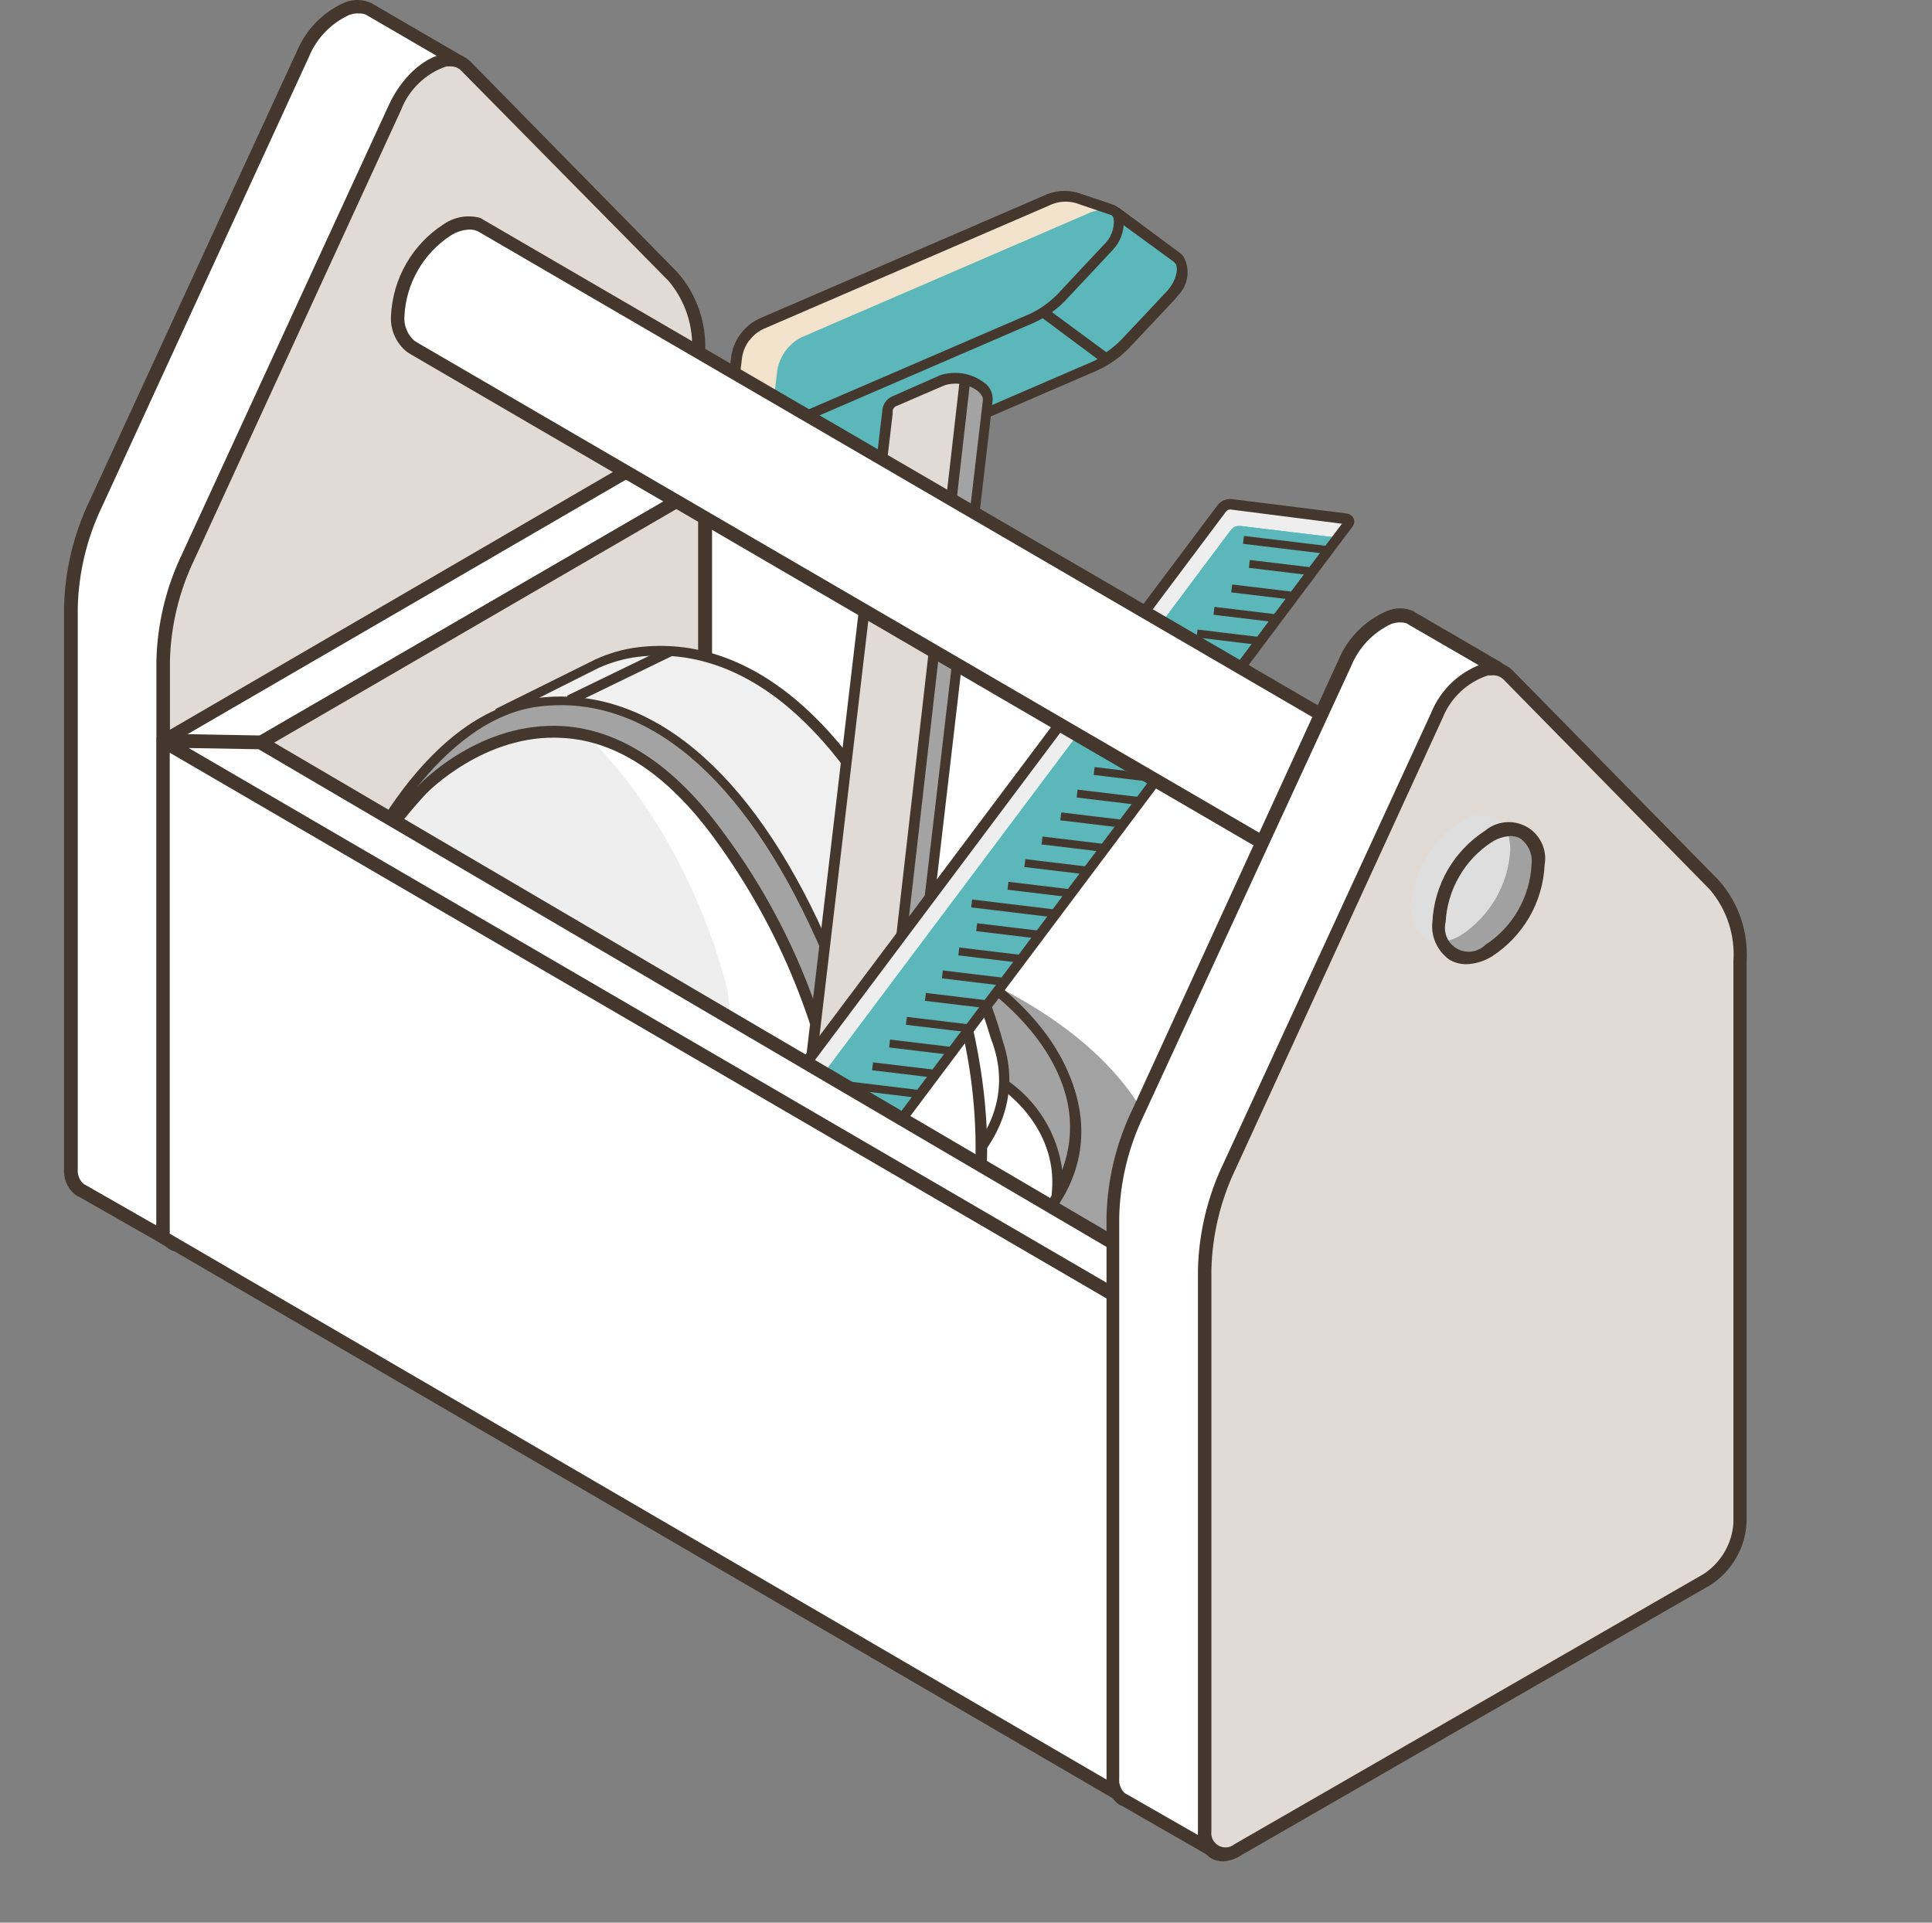 <?xml version="1.0" encoding="UTF-8"?>
<svg xmlns="http://www.w3.org/2000/svg" id="Layer_1" version="1.1" viewBox="0 0 201 200">
  <rect x="0" y="0" width="201" height="200" fill="#808080" stroke="none"/>
  <defs>
    <style>
      .st0 {
        fill: #edb43f;
      }

      .st1 {
        fill: #a1a1a1;
      }

      .st2 {
        fill: #dedede;
      }

      .st3 {
        fill: #f4e3cc;
      }

      .st4 {
        fill: #fff;
      }

      .st5 {
        fill: #f0f0f0;
      }

      .st6 {
        fill: #44382e;
      }

      .st7 {
        fill: #82cef0;
      }

      .st8 {
        fill: #a3a3a3;
      }

      .st9 {
        fill: #5bb7b9;
      }

      .st10 {
        fill: #a2a2a2;
      }

      .st11 {
        fill: #e2dbd5;
      }

      .st12 {
        fill: #eee;
      }

      .st13 {
        fill: #db9c17;
      }
    </style>
  </defs>
  <path class="st4" d="M60.42,23.24l-14.15-14.42,1.27-2.24c.03-.06.04-.13.03-.2-.02-.07-.06-.12-.12-.16l-8.88-5.14-.27-.15c-1.95-1.01-5.18,1.1-6.82,4.68L10.02,52.36c-1.64,3.4-2.54,7.11-2.64,10.88v58.39c-.02.37.03.74.16,1.08.13.35.33.66.59.92.13.1.28.19.43.25l9.44,5.4s.1.04.15.05.11,0,.15-.02c.05-.02.09-.05.13-.09.03-.04.06-.09.07-.14.33-1.32,1.48-5.6,2.96-11.74l38.03-21.97c.99-.65,1.82-1.53,2.41-2.55.59-1.03.94-2.18,1.01-3.37V31.09c.21-2.84-.7-5.65-2.52-7.85Z"></path>
  <path class="st4" d="M62.43,27.49l-14.15-14.4,1.27-2.25c.03-.06.04-.13.03-.2-.02-.07-.06-.12-.12-.16l-8.88-5.14-.27-.15c-1.95-1.01-5.18,1.1-6.82,4.68L12.04,56.58c-.97,2.09-1.7,4.29-2.16,6.54l1.97,1.14,27.34,16.28-14.61.53c1.87,2.17,2.82,4.99,2.64,7.85v30.54l34.42-19.88c.99-.65,1.82-1.53,2.41-2.55.59-1.03.94-2.18,1.01-3.37v-58.33c.18-2.86-.76-5.67-2.62-7.85Z"></path>
  <path class="st6" d="M18.24,130.05c-.18,0-.35-.04-.5-.13l-9.5-5.42c-.19-.07-.36-.18-.52-.31-.36-.32-.65-.72-.83-1.17-.18-.45-.26-.93-.23-1.42v-58.39c.09-3.87,1-7.68,2.68-11.16L30.88,5.35c.95-2.29,2.75-4.12,5.02-5.11.44-.17.92-.25,1.39-.24.48.02.94.13,1.38.33l.34.21,8.78,5.11c.22.12.38.33.44.57.07.24.03.5-.09.72l-1.02,1.79,13.78,14.03c2,2.3,3.02,5.29,2.83,8.33v58.37c-.06,1.31-.44,2.59-1.09,3.73-.66,1.14-1.58,2.1-2.68,2.81l-37.78,21.81-2.96,11.47c-.04.15-.11.29-.22.41-.1.12-.23.21-.38.27-.12.06-.25.09-.38.09ZM37.26,1.39c-.31,0-.62.06-.92.16-1.9.87-3.41,2.43-4.2,4.37L10.65,52.63c-1.6,3.31-2.47,6.91-2.56,10.58v58.39c-.02.27.01.54.1.79.09.26.23.49.42.69.08.08.18.14.28.18l9.13,5.22,2.96-11.58,38.3-22.1c.89-.59,1.63-1.38,2.17-2.31.53-.93.85-1.96.91-3.03V31.09c.17-2.69-.69-5.34-2.43-7.4l-14.52-14.8,1.33-2.32-8.48-4.93-.22-.13c-.25-.09-.51-.13-.77-.1Z"></path>
  <path class="st11" d="M41.08,11.16l-21.49,46.71c-1.63,3.4-2.52,7.11-2.62,10.88v58.39c0,2.18,1.48,3.06,3.42,1.97l48.85-28.13c1-.65,1.82-1.52,2.42-2.55.59-1.03.94-2.18,1-3.37v-58.43c.18-2.86-.76-5.67-2.62-7.85L48.5,6.9c-1.78-1.91-5.58.31-7.42,4.26Z"></path>
  <path class="st6" d="M18.86,130.27c-.44,0-.87-.11-1.24-.32-.46-.31-.82-.73-1.06-1.22-.24-.49-.34-1.04-.29-1.59v-58.39c.09-3.87,1.01-7.68,2.69-11.16L40.46,10.91c1.29-2.8,3.58-4.93,5.73-5.3.5-.11,1.02-.09,1.5.06.49.14.93.41,1.29.77l21.49,21.88c2.01,2.28,3.05,5.27,2.89,8.3v58.39c-.06,1.31-.44,2.59-1.1,3.72-.66,1.14-1.57,2.1-2.68,2.81l-48.85,28.13c-.56.36-1.21.57-1.88.61ZM46.84,6.91h-.41c-1.07.36-2.04.96-2.85,1.74-.81.78-1.45,1.73-1.85,2.78l-21.49,46.74c-1.6,3.31-2.47,6.91-2.56,10.58v58.39c-.04.29,0,.59.13.86.13.27.34.49.59.64.26.15.55.22.85.2.3-.02.58-.13.81-.32l48.85-28.13c.89-.59,1.63-1.38,2.17-2.3.53-.92.85-1.96.91-3.03v-58.43c.18-2.69-.69-5.34-2.43-7.4L48,7.37c-.15-.16-.33-.28-.53-.36-.2-.08-.41-.11-.63-.1Z"></path>
  <path class="st4" d="M16.98,77.04l55.63-32.29,98.89,57.62-55.6,32.3L17,77.07v-.03Z"></path>
  <path class="st6" d="M115.87,135.48l-.37-.24L16.32,77.51v-.81l.36-.21,55.99-32.57.38.24,99.19,57.73v.84l-.39.19-55.97,32.55ZM18.34,77.05l97.56,56.83,54.27-31.5-97.56-56.83-54.27,31.5Z"></path>
  <path class="st4" d="M27.09,77.28l46.23-26.84,88.81,52.09-46.23,26.82L27.09,77.28Z"></path>
  <path class="st6" d="M115.89,130.15L25.72,77.26l47.65-27.62,90.18,52.89-47.67,27.62ZM28.47,77.28l87.43,51.28,44.81-26.04-87.34-51.28-44.9,26.04Z"></path>
  <path class="st11" d="M73.37,50.47v53.9l-46.19-27.09,46.19-26.82h0Z"></path>
  <path class="st6" d="M73.28,105.18l-.36-.22-46.51-27.28v-.8l.36-.22,46.6-27,.71.4v54.77l-.8.36ZM28.47,77.28l44.16,25.91v-51.55l-44.16,25.64Z"></path>
  <path class="st10" d="M121.09,125.16c1.47-13.68-17.46-26.93-42.28-29.59-24.82-2.66-46.13,6.27-47.59,19.95-1.47,13.68,17.46,26.93,42.28,29.59,24.82,2.66,46.13-6.27,47.59-19.95Z"></path>
  <path class="st4" d="M111.83,118.98c1.35-12.56-16.04-24.72-38.83-27.17-22.79-2.44-42.36,5.76-43.71,18.32-1.35,12.56,16.04,24.72,38.83,27.17,22.79,2.44,42.36-5.76,43.71-18.32Z"></path>
  <path class="st6" d="M76.02,138.22c-9.97.08-19.85-1.94-28.99-5.92-10.82-4.92-17.48-11.98-18.27-19.39-.56-5.34,1.98-10.27,7.4-14.24,12.98-9.59,39.01-10.36,57.99-1.79,10.82,4.91,17.48,11.98,18.27,19.39.56,5.34-1.98,10.27-7.4,14.24-6.94,5.11-17.65,7.71-29,7.71ZM65.09,91.9c-11.1,0-21.55,2.56-28.35,7.58-5.05,3.73-7.4,8.32-6.93,13.32.76,7.03,7.18,13.78,17.66,18.53,18.67,8.48,44.2,7.71,56.92-1.67,5.05-3.75,7.4-8.34,6.93-13.32-.74-7.02-7.18-13.78-17.66-18.53-9.01-3.93-18.74-5.94-28.57-5.89h0Z"></path>
  <path class="st8" d="M95.09,97.59l9.37,15.17s6.2,3.97,5.58,11.21c5.05-8.73-.53-19.39-14.95-26.38Z"></path>
  <path class="st6" d="M109.25,126.25l.19-2.32c.59-6.82-5.27-10.67-5.33-10.72l-.18-.16-10.24-16.73,1.63.8c8.72,4.23,14.54,9.93,16.4,16.06.58,1.83.76,3.76.54,5.67-.22,1.91-.84,3.74-1.83,5.39l-1.18,2.01ZM104.81,112.39c1.54,1.07,2.85,2.45,3.83,4.05.98,1.6,1.62,3.39,1.87,5.25,1-2.63,1.08-5.52.24-8.2-1.66-5.45-6.68-10.58-14.2-14.58l8.26,13.49Z"></path>
  <path class="st8" d="M35.15,123.67c-1.75-2.63-2.68-5.72-2.68-8.88s.93-6.25,2.68-8.88c1.91-2.96,1.84-5.21.83-6.88-9.16,6.99-8.97,16.65-.83,24.65Z"></path>
  <path class="st6" d="M34.78,124.06c-4.35-4.29-6.5-9.01-6.2-13.68.28-4.37,2.74-8.44,7.11-11.84l.47-.36.31.5c1.26,2.1.98,4.6-.84,7.4-1.7,2.54-2.6,5.53-2.6,8.59s.91,6.04,2.6,8.59l-.84.8ZM35.83,99.85c-1.63,1.07-3.02,2.47-4.07,4.11-1.05,1.64-1.74,3.49-2.02,5.42-.28,1.93-.15,3.9.39,5.77s1.47,3.61,2.73,5.1c-.86-2.41-1.13-4.99-.81-7.52.32-2.54,1.24-4.96,2.68-7.08,1.42-2.24,1.79-4.19,1.1-5.8Z"></path>
  <path class="st4" d="M103.81,108.38s-8.35-33.52-37.31-35.08c-27.88-1.48-34.94,32.4-34.94,32.4-1.87,7.19,3.61,15.07,15.32,20.18,16.61,7.22,39.44,6.16,51.01-2.38,5.92-4.38,7.73-9.86,5.91-15.11Z"></path>
  <path class="st12" d="M69.25,116.25c5.92-4.37,7.73-9.84,5.92-15.11,0,0-4.28-17.13-17.31-27.48-20.73,4.91-26.37,31.67-26.37,31.67-1.63,6.28,2.34,13.06,11.15,18.07,10.35.01,20.21-2.43,26.6-7.15Z"></path>
  <path class="st6" d="M71.22,131.16c-8.4.06-16.74-1.56-24.5-4.78-11.5-5.02-17.48-12.85-15.71-20.52v-.25c0-.34,7.49-34.39,35.53-32.83,29.02,1.58,37.7,35.16,37.79,35.53,1.93,5.64-.3,11.34-6.1,15.62-6.5,4.77-16.52,7.24-27.02,7.24ZM32.23,105.17l-.18.65c-1.85,7.22,3.91,14.71,15.03,19.56,16.43,7.15,39.07,6.11,50.5-2.32,5.51-4.07,7.54-9.22,5.7-14.51l-.25-.7c-1.36-4.68-10.64-32.57-36.64-34.05-24.94-1.35-32.98,26.75-34.15,31.37Z"></path>
  <path class="st5" d="M95.66,92.33c-7.98-17.76-18.46-25.82-29.34-24.5-1.47.18-2.89.59-4.23,1.21l-10.02,5-.21,1.48,9.77-1.01,11.59,6.62,4.59,8.22,7.77,10.56,4.16,20.28,1.7,9.33h.1l9.58-6.6c.25-.17.46-.39.61-.64.15-.26.25-.54.28-.84.21-3.2.28-14.3-6.35-29.1Z"></path>
  <path class="st6" d="M91.61,130.27l-.52-.22-.16-.33-1.72-9.27-4.12-20.16-7.7-10.47-4.56-8.14-11.31-6.53-10.26,1.08.31-2.49,10.36-5.14c1.41-.65,2.9-1.08,4.44-1.27,11.46-1.39,22.07,7.4,29.87,24.81,6.72,14.98,6.6,26.29,6.4,29.4-.02.39-.13.77-.33,1.11-.19.34-.46.63-.78.85l-9.93,6.77ZM61.73,74.02l11.84,6.78,4.66,8.33,7.82,10.72,4.16,20.28,1.58,8.63,8.99-6.19c.19-.13.35-.3.46-.49s.18-.42.19-.65c.19-3.05.31-14.14-6.31-28.9-7.59-16.94-17.76-25.52-28.78-24.2-1.42.18-2.8.58-4.1,1.17l-9.74,4.89-.09.59,9.31-.96Z"></path>
  <path class="st4" d="M89.8,110.45l-1.63,1.84,1.64,8.01,1.72,9.33h.1l9.58-6.6c.25-.17.45-.39.6-.64.15-.26.24-.54.27-.84.21-6.05-.56-12.1-2.28-17.91l-10.01,6.82Z"></path>
  <path class="st6" d="M91.62,130.27l-.53-.24-.16-.33-1.7-9.25-1.69-8.28,1.97-2.12,10.51-7.37.19.71c1.75,5.86,2.53,11.97,2.31,18.09-.03.39-.14.76-.33,1.1s-.46.63-.78.85l-9.79,6.83ZM88.66,112.51l1.58,7.74,1.58,8.63,9-6.19c.19-.13.34-.3.45-.5.11-.2.17-.42.19-.64.22-5.75-.48-11.49-2.06-17.02l-9.27,6.38-1.48,1.6Z"></path>
  <path class="st8" d="M44,81.97s15.35-16.15,30.69,4.74c15.34,20.89,13.43,41.45,13.43,41.45l3.26,1.48h.1c.15-1.24,1.48-15.19-6.08-32.12-7.96-17.76-18.45-25.82-29.33-24.51-12.48,1.48-19.72,19.84-19.72,19.84,2.06-3.95,4.63-7.6,7.65-10.87Z"></path>
  <path class="st6" d="M91.42,130.21c-.08.02-.17.02-.25,0l-3.6-1.6v-.37c0-.21,1.69-20.65-13.32-41.12-4.83-6.57-10.13-10.08-15.77-10.36-8.04-.49-14.05,5.7-14.11,5.76-2.98,3.21-5.52,6.8-7.56,10.67l-.96-.44c.3-.75,7.49-18.62,20.13-20.15,11.47-1.39,22.07,7.4,29.87,24.81,7.62,16.97,6.31,30.87,6.14,32.41v.27l-.28.18c-.1.01-.2,0-.3-.04ZM88.68,127.86l2.34,1.04c.52-10.75-1.58-21.46-6.11-31.22-7.59-16.92-17.76-25.52-28.78-24.19-5.23.62-9.55,4.44-12.76,8.41l.25-.27c.28-.3,6.42-6.62,14.95-6.1,5.92.38,11.53,4.04,16.55,10.88,8.96,11.95,13.73,26.52,13.56,41.45Z"></path>
  <path class="st6" d="M98.17,99.05l-9.82,6.71.6.88,9.82-6.71-.6-.88Z"></path>
  <path class="st6" d="M69.54,67.25l-10.55,5.12.46.95,10.55-5.12-.46-.95Z"></path>
  <path class="st9" d="M122.56,26.9l-6.26-4.69s-.1-.04-.15-.04-.1.02-.15.04l-24.87,14.09-5.33,2.29c-.79.39-1.45,1.01-1.89,1.78-.02.04-.05.07-.09.09l-6.01,3.45h-.07l-1.24,1.67s-.05.05-.06.09c-.01.03-.02.07-.02.1s0,.07.02.1c.01.03.03.06.06.09l6.51,4.91h.1c.21.09.44.14.66.12.23-.02.45-.09.64-.21l29.61-12.78c1.29-.61,2.45-1.46,3.4-2.52l4.44-4.72c1.19-1.29,1.48-2.96.93-3.7l-.24-.18Z"></path>
  <path class="st6" d="M122.61,30.67c-.12.17-.26.33-.4.49l-4.44,4.72c-1,1.12-2.22,2.01-3.58,2.64l-29.61,12.79c-.28.14-.58.22-.9.22s-.62-.07-.9-.22h-.16l-6.41-4.87c-.17-.13-.28-.33-.31-.54-.03-.22.02-.43.15-.61l1.24-1.67c.07-.09.16-.16.25-.22l5.92-3.39c.5-.84,1.23-1.51,2.1-1.94l5.33-2.29,24.74-14.09c.13-.09.29-.14.44-.14s.31.05.44.14l6.37,4.72.21.22c.37.64.53,1.38.44,2.11-.09.73-.41,1.42-.93,1.95ZM83.27,50.36c.19.1.37.16.89,0l29.61-12.79c1.22-.57,2.31-1.38,3.21-2.38l4.44-4.74c1.1-1.18,1.27-2.53.9-2.96l-.12-.12-6.14-4.62-24.6,14.02-5.4,2.34c-.7.35-1.27.89-1.66,1.57-.07.11-.17.2-.28.27l-5.92,3.4-1.05,1.48,6.13,4.53Z"></path>
  <path class="st9" d="M115.86,22.12l-11.99,6.82,11.24,8.36c.82-.52,1.57-1.15,2.22-1.87l4.44-4.72c1.2-1.29,1.48-2.96.93-3.7l-.16-.19-6.32-4.69s-.11-.07-.17-.08c-.07,0-.13.02-.18.06Z"></path>
  <path class="st6" d="M122.5,30.6c-.12.17-.26.33-.4.49l-4.44,4.72c-.68.75-1.46,1.41-2.32,1.95l-.33.21-12.21-9.09,12.73-7.24c.13-.09.29-.13.44-.13s.31.05.44.13l6.32,4.69.24.25c.36.63.51,1.36.43,2.08-.09.72-.4,1.4-.9,1.93ZM115.1,36.64c.66-.45,1.27-.98,1.81-1.57l4.44-4.72c1.11-1.18,1.27-2.55.92-2.96l-.16-.16-6.08-4.44-11.12,6.34,10.2,7.52Z"></path>
  <path class="st13" d="M78.11,43.76l-.3.16h-.09l-1.24,1.67c-.05.05-.08.12-.08.19s.03.14.08.19l6.53,4.9h.09c.21.1.43.15.66.13.23-.01.45-.08.64-.21l2.03-.87-8.32-6.17Z"></path>
  <path class="st6" d="M87.51,50.08l-2.89,1.24c-.28.14-.58.22-.9.22s-.62-.08-.9-.22h-.16l-6.45-4.89c-.09-.06-.16-.14-.22-.23-.06-.09-.09-.19-.11-.3-.02-.11-.01-.21.01-.32.03-.1.07-.2.13-.29l1.24-1.67c.07-.09.16-.16.25-.22l.61-.34,9.37,7.02ZM83.27,50.38c.19.1.36.16.89,0l1.15-.49-7.25-5.4-1.01,1.35,6.22,4.54Z"></path>
  <path class="st3" d="M108.9,20.9l-29.61,12.79c-.66.33-1.24.81-1.68,1.41-.44.59-.73,1.28-.85,2.01l-.86,7.31c-.16,1.35.73,2.01,1.98,1.48l29.53-12.79c1.29-.6,2.44-1.45,3.39-2.5l4.44-4.74c1.48-1.48,1.67-3.63.47-4.03l-3.69-1.24c-1.05-.29-2.16-.18-3.14.3Z"></path>
  <path class="st9" d="M116.45,22.06l-.27-.09c-1.05-.29-2.18-.18-3.15.31l-29.61,12.79c-.66.33-1.24.81-1.68,1.41-.44.59-.74,1.28-.87,2.01l-.73,6.2,27.48-11.84c1.29-.59,2.44-1.44,3.39-2.5l4.44-4.74c.49-.44.83-1,1.01-1.63.17-.63.17-1.29-.02-1.92Z"></path>
  <path class="st6" d="M115.99,25.72c-.12.17-.25.33-.4.47l-4.44,4.74c-1,1.12-2.22,2.01-3.58,2.64l-29.61,12.79c-.32.17-.68.25-1.04.24-.36-.02-.71-.13-1.02-.33-.27-.23-.48-.54-.6-.88-.12-.34-.15-.71-.08-1.06l.86-7.31c.13-.83.46-1.61.96-2.28.5-.67,1.15-1.21,1.91-1.58l29.61-12.79c1.1-.54,2.36-.66,3.54-.33l3.69,1.24c.27.09.5.25.69.46.19.21.32.47.38.74.09.57.06,1.15-.08,1.71-.15.56-.41,1.08-.77,1.53ZM77.97,35.38c-.39.51-.65,1.11-.76,1.75l-.89,7.36c-.04.17-.05.34,0,.5.04.17.12.32.24.44.15.08.32.12.49.12s.34-.04.49-.12l29.61-12.78c1.23-.58,2.33-1.41,3.23-2.43l4.44-4.74c.37-.34.66-.76.84-1.23.18-.47.26-.97.21-1.48-.07-.31-.24-.4-.36-.43l-3.66-1.24c-.92-.24-1.9-.13-2.75.3l-29.61,12.79c-.61.27-1.13.69-1.52,1.23v-.04Z"></path>
  <path class="st8" d="M101.99,40.19c-.56-.4-1.21-.67-1.9-.78-.68-.11-1.38-.05-2.04.16l-4.96,2.13c-.2.07-.37.19-.51.35-.14.16-.23.35-.27.55v.34l-8.76,75s0,.09.09.09l10.36-1.32.07-.07,8.66-73.86.13-1.14c0-.3-.07-.6-.23-.85-.15-.26-.38-.46-.65-.6Z"></path>
  <path class="st11" d="M100.25,43.73l.13-1.14c0-.49.44-2.58-.21-3.06-.65-.49-2.62.7-3.61.77l-3.45,1.48c-.2.07-.37.19-.51.34-.14.16-.23.34-.28.55v.34l-8.78,75s.01.05.03.07c.02.02.05.03.07.03l8.04-1.04,8.56-73.34Z"></path>
  <path class="st6" d="M94.48,117.13l-.49.13-10.6,1.35-.27-.21c-.07-.07-.12-.15-.15-.24-.03-.09-.04-.19-.03-.28l8.88-75.37c.05-.3.18-.58.38-.81.2-.23.45-.41.73-.51l4.89-2.16c.74-.24,1.53-.3,2.3-.19.77.12,1.5.42,2.14.87.34.2.61.49.79.84s.25.74.22,1.13l-.13,1.13-8.66,74.31ZM84.12,117.41l9.39-1.2,8.75-74.62c0-.13,0-.47-.58-.95-.49-.35-1.05-.58-1.64-.68-.59-.1-1.2-.06-1.77.12l-4.94,2.13c-.11.03-.21.09-.29.18-.08.08-.14.19-.17.3v.34l-8.75,74.39Z"></path>
  <path class="st7" d="M93.18,117.78l-5,2.13c-.66.21-1.36.26-2.04.16s-1.33-.38-1.9-.78c-1.1-.81-1.1-1.85,0-2.32l4.94-2.13c.66-.21,1.36-.26,2.04-.16s1.33.38,1.9.78c1.14.81,1.14,1.85.06,2.32Z"></path>
  <path class="st6" d="M94.24,117.65c-.22.28-.51.5-.84.64l-4.94,2.18c-.74.24-1.53.3-2.3.19-.77-.12-1.5-.41-2.14-.87-.32-.2-.59-.48-.77-.82-.18-.33-.27-.71-.27-1.09.05-.3.18-.59.38-.83s.46-.42.75-.52l4.94-2.15c.74-.24,1.53-.31,2.3-.18.77.12,1.5.42,2.14.88.32.2.59.48.77.81.18.33.27.71.26,1.09-.04.25-.13.48-.28.68ZM92.97,117.28c.16,0,.44-.24.47-.47s-.21-.61-.61-.9c-.48-.35-1.04-.58-1.63-.67-.59-.1-1.19-.06-1.76.11l-4.94,2.16c-.18.07-.46.24-.47.47s.19.61.59.9c.49.35,1.05.58,1.64.68.59.1,1.2.06,1.77-.12l4.94-2.16Z"></path>
  <path class="st6" d="M99.85,39.5l-8.6,75.27,1.09.12,8.6-75.28-1.09-.12Z"></path>
  <path class="st12" d="M140.34,54.46l-60.86,81.12c-.12.13-.27.23-.43.3-.16.07-.34.09-.52.07l-11.84-1.48c-.34,0-.47-.27-.3-.52l60.86-81.12c.12-.13.26-.23.42-.29.16-.06.34-.08.51-.07l11.92,1.48c.28.04.41.27.24.5Z"></path>
  <path class="st9" d="M79.39,135.38l59.61-79.47-9.93-1.2c-.17-.02-.35,0-.52.06-.17.06-.31.16-.43.29l-59.61,79.48,9.93,1.2c.18.02.35,0,.52-.07.16-.06.31-.17.43-.3Z"></path>
  <path class="st9" d="M130.7,66.96l8.14-10.85-9.95-1.2c-.17-.02-.35,0-.51.07-.16.06-.31.16-.42.29l-7.74,10.36,10.48,1.33Z"></path>
  <path class="st9" d="M134.42,62.03l4.59-6.11-9.93-1.2c-.18-.02-.35,0-.52.06-.17.06-.31.16-.43.29l-4.22,5.63,10.51,1.33Z"></path>
  <path class="st0" d="M85.75,115.57l-2.69-.32-13,17.32,9.95,1.2c.17.02.35,0,.52-.07.16-.06.31-.16.43-.29l12.72-16.95-7.92-.89Z"></path>
  <path class="st6" d="M79.29,136.37c-.27.12-.57.16-.86.13l-11.92-1.48c-.17,0-.33-.06-.47-.16-.14-.09-.25-.22-.33-.38-.06-.14-.08-.3-.05-.45.02-.15.09-.29.19-.41l60.86-81.12c.18-.21.41-.38.67-.48.26-.1.54-.13.81-.1l11.84,1.48c.17.01.33.07.47.16.14.09.25.22.33.37.06.14.07.3.05.45s-.09.29-.18.41l-60.86,81.12c-.14.19-.33.35-.55.44ZM66.99,134l11.58,1.39c.08,0,.15,0,.23-.02.07-.02.14-.06.2-.11l60.61-80.78-11.58-1.48c-.08,0-.16,0-.23.03-.07.03-.14.07-.2.12l-60.61,80.86Z"></path>
  <path class="st11" d="M84.38,117.28l-2.71-.33-12.98,17.32,9.93,1.2c.17.02.35,0,.52-.07.16-.06.31-.16.43-.29l12.72-16.95-7.91-.89Z"></path>
  <path class="st6" d="M72.8,131.38l-.1.82,8.88,1.07.1-.82-8.88-1.07Z"></path>
  <path class="st6" d="M82.17,122.13l-.1.82,6.57.79.1-.82-6.57-.79Z"></path>
  <path class="st6" d="M80.22,124.62l-.1.82,6.57.79.1-.82-6.57-.79Z"></path>
  <path class="st6" d="M76.76,129.35l-.1.82,6.57.79.1-.82-6.57-.79Z"></path>
  <path class="st6" d="M78.47,126.98l-.1.82,6.57.79.1-.82-6.57-.79Z"></path>
  <path class="st6" d="M87.55,114.88l-.1.82,6.57.79.1-.82-6.57-.79Z"></path>
  <path class="st6" d="M85.7,117.42l-.1.82,6.57.79.1-.82-6.57-.79Z"></path>
  <path class="st6" d="M83.94,119.78l-.1.82,6.57.79.1-.82-6.57-.79Z"></path>
  <path class="st6" d="M96.33,103.29l-.1.82,6.57.79.1-.82-6.57-.79Z"></path>
  <path class="st6" d="M94.35,105.78l-.1.82,6.57.79.1-.82-6.57-.79Z"></path>
  <path class="st6" d="M90.83,110.51l-.1.82,6.57.79.1-.82-6.57-.79Z"></path>
  <path class="st6" d="M92.6,108.14l-.1.82,6.57.79.1-.82-6.57-.79Z"></path>
  <path class="st6" d="M101.66,96.04l-.1.82,6.57.79.1-.82-6.57-.79Z"></path>
  <path class="st6" d="M99.8,98.56l-.1.82,6.57.79.1-.82-6.57-.79Z"></path>
  <path class="st6" d="M98.09,100.95l-.1.82,6.57.79.1-.82-6.57-.79Z"></path>
  <path class="st6" d="M110.41,84.51l-.1.82,6.57.79.1-.82-6.57-.79Z"></path>
  <path class="st6" d="M108.46,87.02l-.1.82,6.57.79.1-.82-6.57-.79Z"></path>
  <path class="st6" d="M104.92,91.73l-.1.82,6.57.79.1-.82-6.57-.79Z"></path>
  <path class="st6" d="M106.67,89.37l-.1.82,6.57.79.1-.82-6.57-.79Z"></path>
  <path class="st6" d="M115.81,77.27l-.1.82,6.57.79.1-.82-6.57-.79Z"></path>
  <path class="st6" d="M113.88,79.79l-.1.82,6.57.79.1-.82-6.57-.79Z"></path>
  <path class="st6" d="M112.11,82.14l-.1.82,6.57.79.1-.82-6.57-.79Z"></path>
  <path class="st6" d="M124.59,65.49l-.1.82,6.57.79.1-.82-6.57-.79Z"></path>
  <path class="st6" d="M122.78,68.03l-.1.82,6.57.79.1-.82-6.57-.79Z"></path>
  <path class="st6" d="M119.25,72.74l-.1.82,6.57.79.1-.82-6.57-.79Z"></path>
  <path class="st6" d="M121.01,70.4l-.1.82,6.57.79.1-.82-6.57-.79Z"></path>
  <path class="st6" d="M130.03,58.25l-.1.82,6.57.79.1-.82-6.57-.79Z"></path>
  <path class="st6" d="M128.19,60.8l-.1.82,6.57.79.1-.82-6.57-.79Z"></path>
  <path class="st6" d="M126.35,63.13l-.1.82,6.57.79.1-.82-6.57-.79Z"></path>
  <path class="st6" d="M101.14,93.57l-.1.82,8.88,1.07.1-.82-8.88-1.07Z"></path>
  <path class="st6" d="M86.97,112.34l-.1.82,8.88,1.07.1-.82-8.88-1.07Z"></path>
  <path class="st6" d="M115.41,74.56l-.1.82,8.88,1.07.1-.82-8.88-1.07Z"></path>
  <path class="st6" d="M129.42,55.75l-.1.82,8.88,1.07.1-.82-8.88-1.07Z"></path>
  <path class="st4" d="M151.22,99.27l7.02-12.78L50.17,23.55c-.59-.28-1.24-.4-1.88-.34-.65.06-1.26.29-1.79.68-1.49.97-2.74,2.29-3.63,3.83-.89,1.54-1.42,3.27-1.52,5.05-.05.6.04,1.2.27,1.76.23.55.6,1.04,1.06,1.43l.31.21,108.23,63.11Z"></path>
  <path class="st4" d="M51.16,26.57c-.59-.28-1.24-.4-1.88-.34-.65.06-1.27.29-1.79.68-1.05.62-1.96,1.45-2.68,2.43l104.2,60.7-2.96,5.37,5.37,3.14,5.65-10.36L51.16,26.57Z"></path>
  <path class="st6" d="M151.49,100.22l-.61-.36L42.67,36.82l-.34-.22c-.56-.45-1-1.03-1.29-1.69-.29-.66-.41-1.37-.36-2.09.09-1.91.64-3.77,1.6-5.43.96-1.66,2.3-3.06,3.91-4.09.55-.37,1.17-.62,1.82-.73.65-.11,1.32-.07,1.96.1l.56.33,108.7,63.24-7.74,13.97ZM48.83,23.88c-.69.03-1.36.25-1.94.62-1.4.91-2.56,2.14-3.4,3.59-.84,1.45-1.32,3.07-1.41,4.73-.05.49.02.98.2,1.44.18.46.47.87.84,1.19l.3.19,107.55,62.6,6.35-11.55L50.42,24.47l-.58-.34c-.31-.18-.66-.26-1.02-.25Z"></path>
  <path class="st4" d="M16.98,128.68l99.63,58.07-.74-52.05L16.97,77.1v51.59h.01Z"></path>
  <path class="st6" d="M116.64,187.55l-.37-.19-99.67-58.1-.31-.19v-52.38l.7-.41.37.19,99.18,57.82v.4l.8,52.39-.7.47ZM17.66,128.33l98.27,57.26-.72-50.47L17.66,78.3v50.04Z"></path>
  <path class="st4" d="M17.35,77.07l9.76.19,88.82,52.09v5.31L17.35,77.25s-.05,0-.06-.03c-.02-.02-.03-.04-.03-.06s0-.05.03-.06c.02-.02.04-.03.06-.03Z"></path>
  <path class="st6" d="M116.58,135.88L16.49,77.53l.1-.62c.05-.17.14-.31.28-.42.14-.1.3-.16.47-.16l9.93.18.16.1,89.12,52.29v6.99ZM19.63,77.81l95.56,55.66v-3.72L26.9,77.94l-7.27-.13Z"></path>
  <path class="st4" d="M168.78,86.59l-14.15-14.4,1.27-2.24c.03-.06.04-.13.03-.2-.02-.07-.06-.13-.12-.17l-8.88-5.14-.27-.15c-1.95-1.01-5.18,1.1-6.82,4.69l-21.49,46.69c-1.64,3.4-2.54,7.11-2.64,10.88v58.39c-.03.37.02.74.15,1.08.13.35.33.66.6.92.13.1.28.19.43.25l9.44,5.4s.09.04.15.05.1,0,.15-.02c.05-.02.09-.05.12-.09.03-.04.06-.09.07-.14l2.96-11.74,38.04-21.97c.99-.65,1.82-1.53,2.41-2.55.59-1.03.94-2.18,1.01-3.37v-58.33c.22-2.84-.67-5.65-2.47-7.85Z"></path>
  <path class="st4" d="M170.79,90.85l-14.15-14.4,1.27-2.24c.03-.06.04-.13.03-.2-.02-.07-.06-.13-.12-.17l-8.88-5.14-.27-.15c-1.95-1.01-5.18,1.1-6.82,4.69l-21.49,46.69c-.97,2.09-1.69,4.29-2.16,6.54l1.97,1.15,27.34,16.28-14.61.53c1.87,2.17,2.81,4.99,2.64,7.85v30.54l34.42-19.88c.99-.65,1.82-1.52,2.42-2.55.59-1.03.94-2.18,1-3.37v-58.36c.18-2.85-.74-5.65-2.58-7.83Z"></path>
  <path class="st6" d="M126.66,193.4c-.18,0-.35-.04-.5-.13l-9.44-5.42c-.19-.06-.37-.17-.52-.31-.37-.32-.65-.72-.84-1.17-.19-.45-.27-.94-.24-1.42v-58.38c.09-3.87,1.01-7.68,2.69-11.16l21.44-46.75c.95-2.29,2.75-4.11,5.02-5.09.44-.19.91-.29,1.38-.29s.95.1,1.38.29l.34.21,8.78,5.11c.22.13.38.33.44.58.07.24.03.5-.09.72l-1.02,1.78,13.78,14.03c2,2.3,3.01,5.29,2.83,8.33v58.39c-.06,1.31-.44,2.59-1.1,3.72-.66,1.14-1.57,2.1-2.68,2.81l-37.78,21.93-2.96,11.47c-.04.15-.12.29-.22.41-.1.12-.23.22-.38.28-.1.04-.21.06-.32.07ZM145.68,64.74c-.31,0-.62.06-.92.16-1.92.89-3.42,2.48-4.21,4.44l-21.55,46.68c-1.6,3.31-2.47,6.91-2.56,10.58v58.39c-.02.27,0,.54.1.8.09.26.23.49.42.68.08.08.17.14.28.18l9.13,5.23,2.96-11.58,38.3-22.1c.89-.59,1.62-1.38,2.16-2.31.53-.92.84-1.96.91-3.02v-58.43c.18-2.69-.69-5.34-2.43-7.4l-14.51-14.8,1.33-2.32-8.48-4.91-.24-.15c-.24-.09-.5-.13-.75-.1h.06Z"></path>
  <path class="st11" d="M149.45,74.57l-21.5,46.69c-1.63,3.4-2.52,7.11-2.62,10.88v58.34c0,2.18,1.48,3.06,3.42,1.98l48.85-28.13c.99-.65,1.82-1.52,2.42-2.55.59-1.03.94-2.18,1-3.37v-58.44c.18-2.86-.76-5.67-2.62-7.85l-21.54-21.88c-1.84-1.87-5.58.31-7.42,4.32Z"></path>
  <path class="st6" d="M127.22,193.62c-.44,0-.86-.11-1.24-.33-.46-.3-.82-.73-1.06-1.22-.24-.49-.34-1.04-.29-1.59v-58.38c.09-3.87,1.01-7.68,2.69-11.16l21.54-46.71c.5-1.26,1.27-2.39,2.26-3.3.99-.92,2.18-1.6,3.47-2,.5-.11,1.02-.09,1.51.06.49.14.93.41,1.29.77l21.49,21.88c2,2.3,3.02,5.29,2.83,8.33v58.39c-.06,1.31-.44,2.59-1.1,3.72-.66,1.14-1.57,2.1-2.68,2.81l-48.85,28.13c-.56.36-1.2.57-1.87.61ZM155.2,70.26h-.41c-1.06.35-2.03.93-2.85,1.7-.81.77-1.45,1.7-1.86,2.74l-21.49,46.81c-1.6,3.31-2.47,6.92-2.56,10.58v58.38c-.04.29,0,.59.13.86.13.27.33.49.59.64.26.15.55.22.85.2.29-.02.58-.13.81-.32l48.85-28.13c.89-.59,1.63-1.38,2.17-2.3.53-.92.85-1.96.91-3.03v-58.43c.18-2.69-.69-5.34-2.43-7.4l-21.49-21.88c-.16-.16-.35-.28-.56-.35-.21-.07-.43-.1-.66-.08Z"></path>
  <path class="st1" d="M160.01,89.96c-.1,1.78-.62,3.51-1.52,5.05-.9,1.54-2.14,2.85-3.63,3.83-2.84,1.64-5.15.31-5.15-2.96.11-1.78.63-3.51,1.52-5.05.9-1.54,2.14-2.85,3.63-3.83,2.89-1.66,5.15-.33,5.15,2.96Z"></path>
  <path class="st2" d="M157.13,88.41c-.11,1.78-.63,3.51-1.52,5.05-.89,1.54-2.14,2.85-3.63,3.83-2.86,1.64-5.17.31-5.17-2.96.1-1.78.63-3.51,1.52-5.06.9-1.54,2.14-2.85,3.64-3.83,2.81-1.66,5.15-.33,5.15,2.96Z"></path>
  <path class="st6" d="M152.55,100.3c-.59,0-1.17-.14-1.69-.43-.63-.43-1.14-1.02-1.46-1.71-.33-.69-.46-1.46-.38-2.22.09-1.91.63-3.78,1.59-5.44.96-1.66,2.3-3.06,3.91-4.1.6-.5,1.33-.8,2.11-.87.78-.07,1.55.11,2.23.49.68.39,1.21.98,1.54,1.68.33.71.44,1.5.3,2.26-.09,1.91-.63,3.78-1.59,5.44-.96,1.66-2.3,3.06-3.91,4.1-.8.49-1.71.77-2.65.8ZM157.16,86.97c-.7.03-1.37.25-1.95.62-1.4.91-2.57,2.14-3.4,3.59-.84,1.45-1.32,3.07-1.41,4.74-.13.52-.09,1.07.12,1.57.21.5.58.91,1.04,1.18.47.27,1.01.38,1.55.31.54-.07,1.03-.31,1.42-.69,1.4-.91,2.57-2.14,3.4-3.59s1.32-3.07,1.41-4.74c.06-.52,0-1.05-.21-1.53-.21-.48-.54-.9-.96-1.21-.31-.17-.65-.25-1.01-.25Z"></path>
</svg>

